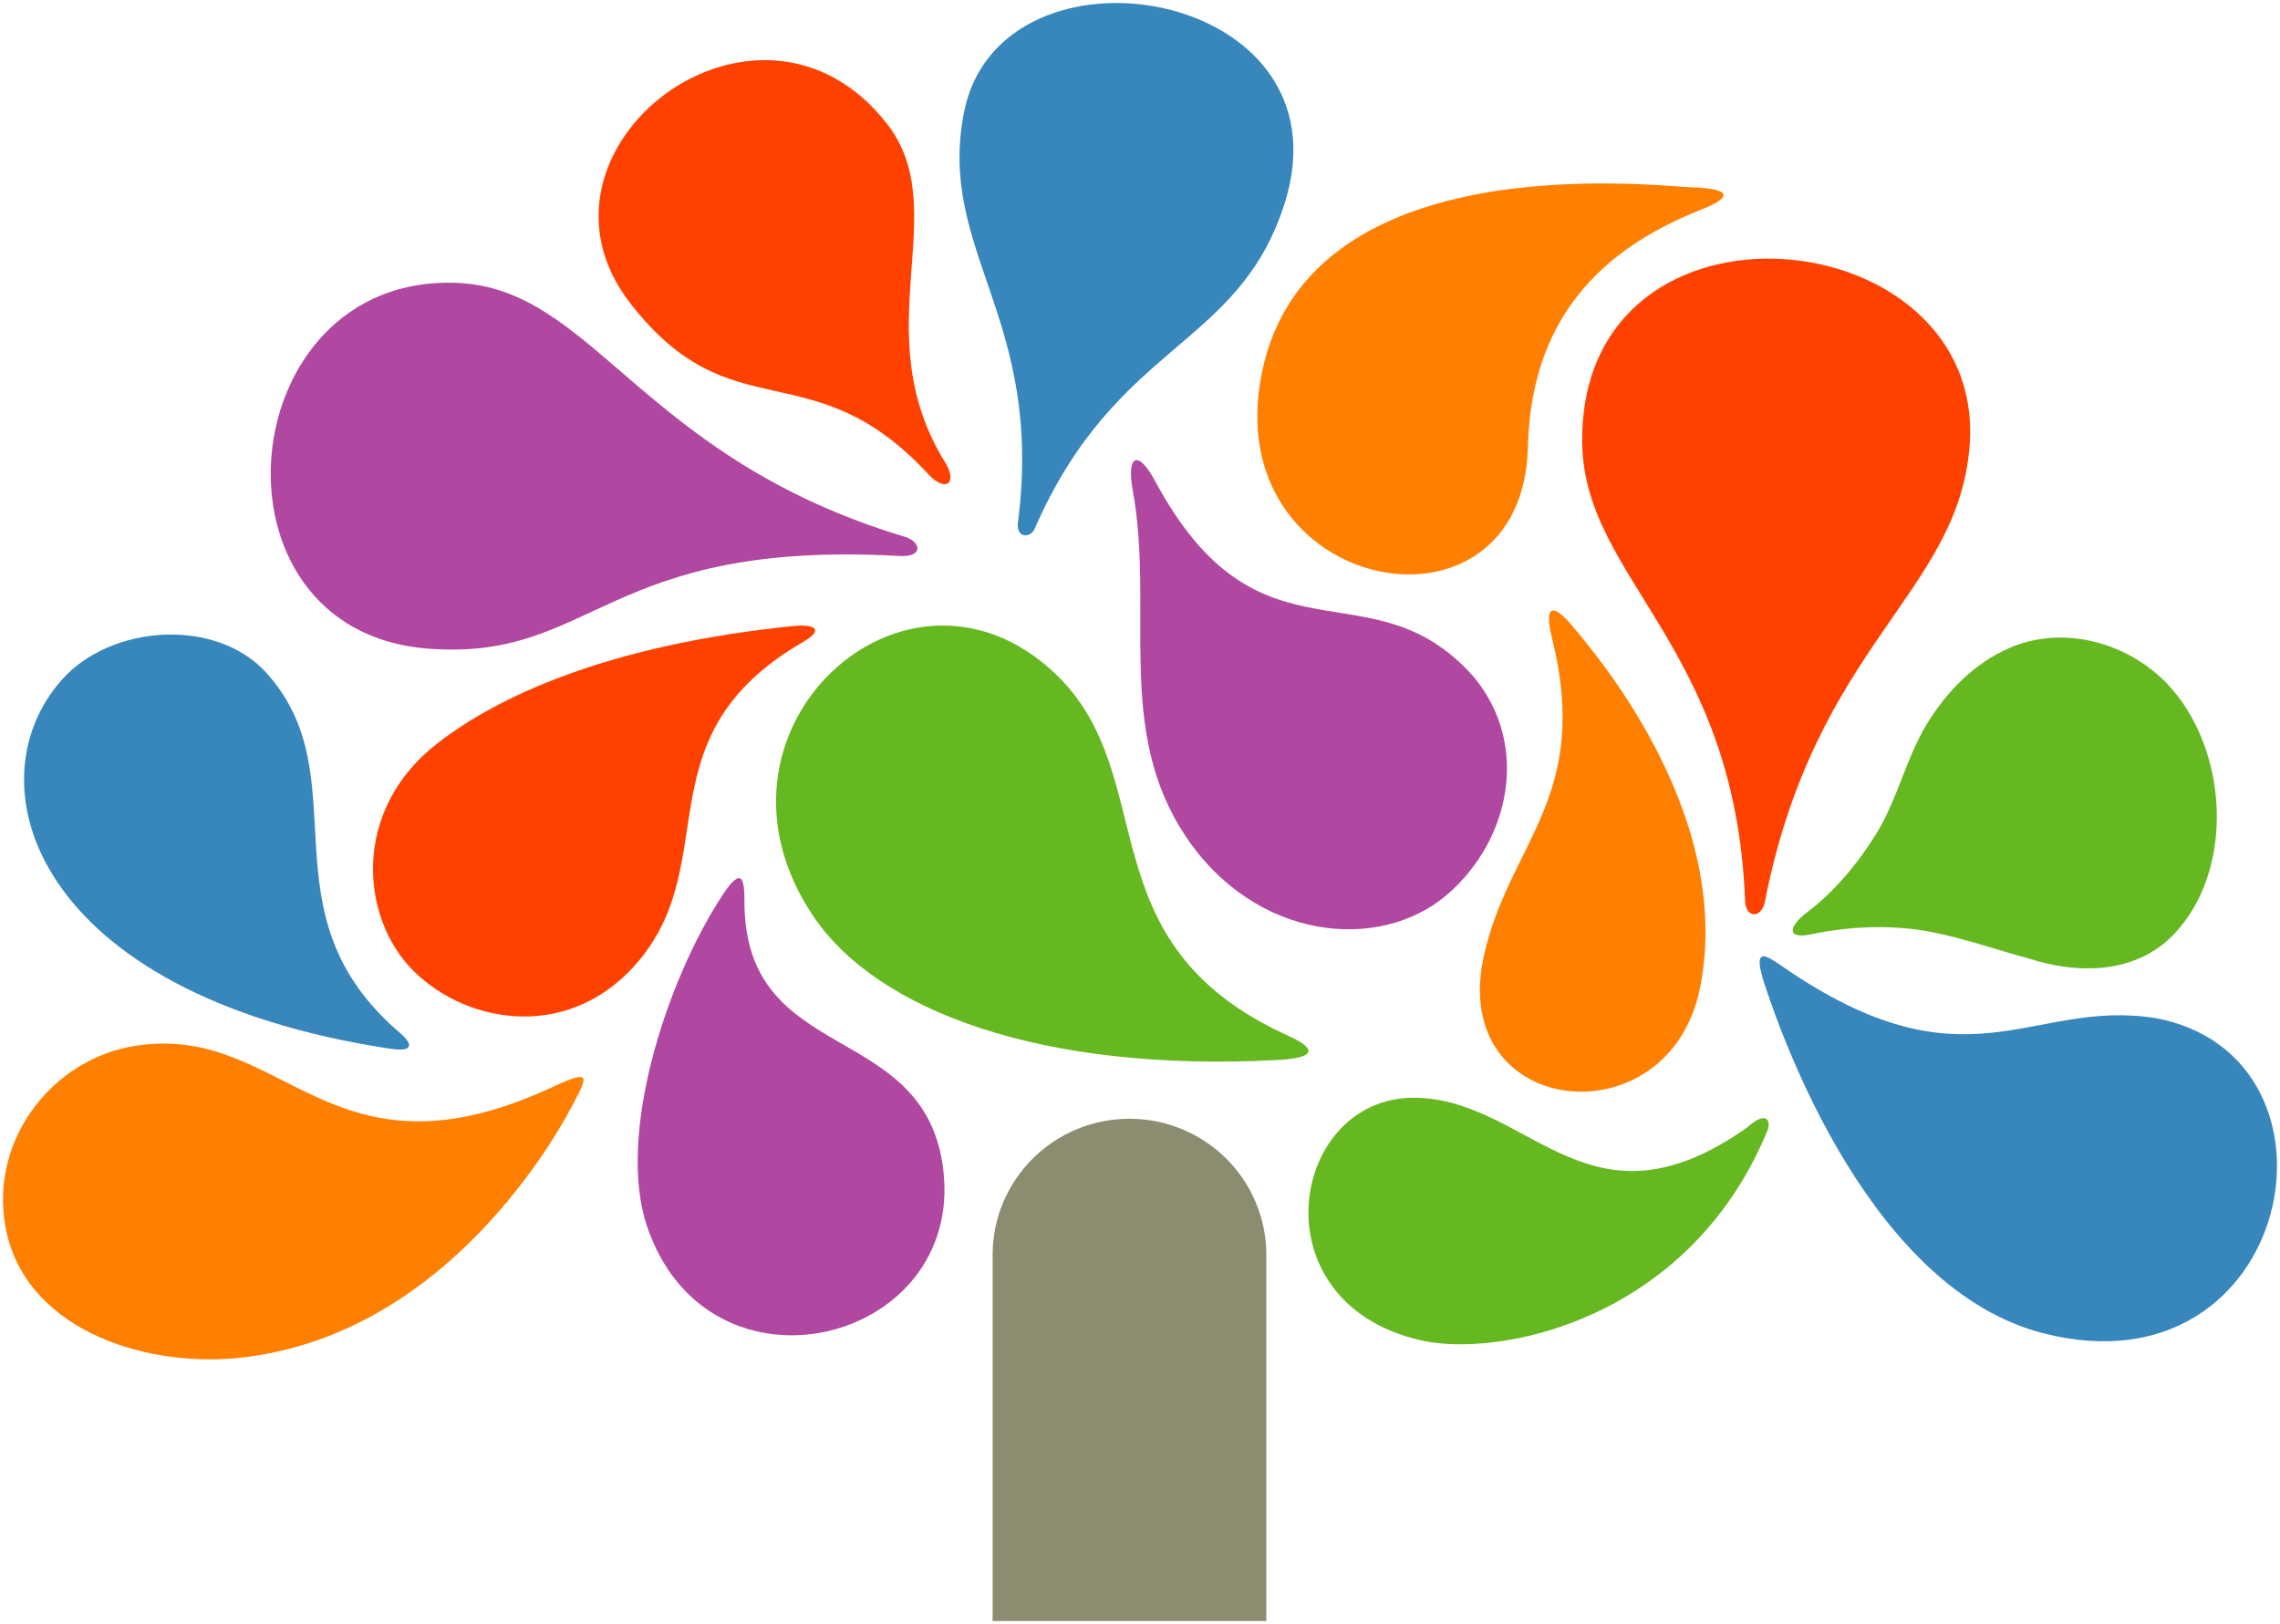 <svg xmlns="http://www.w3.org/2000/svg" width="758" height="540" overflow="hidden"><defs><clipPath id="a"><path d="M-1 108h758v540H-1z"/></clipPath></defs><g fill-rule="evenodd" clip-path="url(#a)" transform="translate(1 -108)"><path fill="#66B821" d="M349.572 331.754c-49.56-46.65-121.702 19.282-80.198 80.869 21.212 31.488 75.816 51.966 154.177 47.853 11.194-.582 14.837-3.034 3.713-8.085-68.576-31.077-41.146-86.231-77.692-120.637Z"/><path fill="#FF7F00" d="M189.345 475.472c5.105-9.706 6.467-12.126-6.671-6.009-74.339 34.543-88.917-21.186-138.318-13.776-27.39 4.117-48.444 30.487-43.68 59.418 5.673 34.557 45.758 47.68 77.615 44.411 65.63-6.701 102.616-67.995 111.054-84.044Z"/><path fill="#3786BC" d="M132.197 451.649c2.619 2.217 6.021 6.511-3.495 5.057C10.343 438.805-11.145 368.502 19.619 333.961c16.32-18.321 51.252-20.693 67.951-2.217 31.616 35.015-2.449 79.989 44.627 119.905Z"/><path fill="#FF7F00" d="M561.659 170.299c11.651.427 14.622 2.75 2.838 7.434-28.088 11.148-56.418 31.89-57.528 78.835-1.611 67.695-100.201 49.75-89.097-21.013 12.558-80.071 130.29-65.761 143.787-65.256Z"/><path fill="#B047A0" d="M214.064 515.605c20.297 60.568 105.58 39.461 98.522-18.761-6.086-50.106-66.099-34.058-66.099-89.2 0-6.718-.564-12.239-7.317-1.955-18.808 28.677-35.164 79.901-25.106 109.916Z"/><path fill="#66B821" d="M579.91 482.849c-52.082 36.808-71.148-7.698-108.651-9.788-43.194-2.416-55.705 67.672-.163 80.552 25.761 6.098 89.281-6.316 115.424-69.49 1.384-3.332-.047-7.123-6.61-1.274Z"/><path fill="#FF7F00" d="M564.207 436.359c11.705-58.978-37.546-114.112-42.237-119.924-1.215-1.55-11.253-13.578-6.912 4.092 13.014 52.77-14.432 67.727-22.739 105.338-12.009 54.134 61.679 61.938 71.888 10.494Z"/><path fill="#FF4100" d="M263.044 316.127c-62.464 6.305-98.871 23.734-118.536 38.968-28.972 22.441-25.527 58.209-8.2 75.583 18.169 18.246 53.048 23.89 75.644-3.884 27.249-33.534.584-74.385 53.991-105.304 7.826-4.53 2.923-5.955-2.899-5.363Z"/><path fill="#66B821" d="M667.163 323.407c-11.813 5.106-21.014 14.518-27.62 25.419-6.957 11.495-9.701 24.964-16.753 36.381-6.121 9.867-13.938 19.334-23.132 26.233-5.081 3.798-7.927 9.194 1.814 7.173 7.817-1.636 18.879-3.171 32.31-1.809 13.438 1.316 31.254 7.847 39.338 9.789 16.651 5.544 36.101 5.278 48.688-8.027 20.536-21.691 17.91-61.886-2.236-83.115-13.149-13.829-34.546-19.742-52.409-12.044Z"/><path fill="#3786BC" d="M715.548 446.514c-41.869-6.567-62.411 25.372-123.991-17.167-5.466-3.775-10.054-6.911-6.026 5.561 6.617 20.326 35.991 101.966 92.906 116.45 83.343 21.239 105.417-92.185 37.111-104.844ZM319.475 145.416c-9.035 46.28 26.74 68.169 17.954 136.228-.7 5.433 4.191 5.294 5.513 2.262 27.167-62.393 67.732-59.976 83.096-108.136 22.954-71.97-94.674-91.371-106.563-30.354Z"/><path fill="#B047A0" d="M141.234 323.679c55.473 4.311 58.34-36.318 156.876-30.803 8.022.45 7.045-4.777 1.874-6.33-88.319-26.485-103.386-82.764-149.291-84.496-75.033-2.835-85.664 115.695-9.459 121.629Z"/><path fill="#FF4100" d="M208.606 208.932c33.881 43.573 60.197 14.802 99.028 56.755 5.674 6.131 9.955 3.147 5.542-4.004-27.071-43.901 3.37-83.595-19.365-112.623-42.863-54.7-125.049 8.608-85.205 59.872ZM525 254.336c0 46.073 50.914 67.412 54.169 153.313.196 5.679 5.458 5.842 6.559.233 16.833-85.567 63.984-102.129 68.059-151.301C660.072 180.592 525 166.827 525 254.336Z"/><path fill="#B047A0" d="M480.169 405.412c20.587-17.709 27.687-49.243 8.987-72.1-34.295-39.086-71.133-.179-106.168-65.417-5.758-10.716-9.51-8.397-7.388 3.194 7.185 39.846-5.976 79.428 17.444 114.776 23.216 35.039 64.673 38.923 87.125 19.547Z"/><path fill="#8C8C70" d="M374.504 480C349.38 480 329 500.266 329 525.285V647h91V525.285c.008-25.019-20.364-45.285-45.496-45.285Z"/></g></svg>